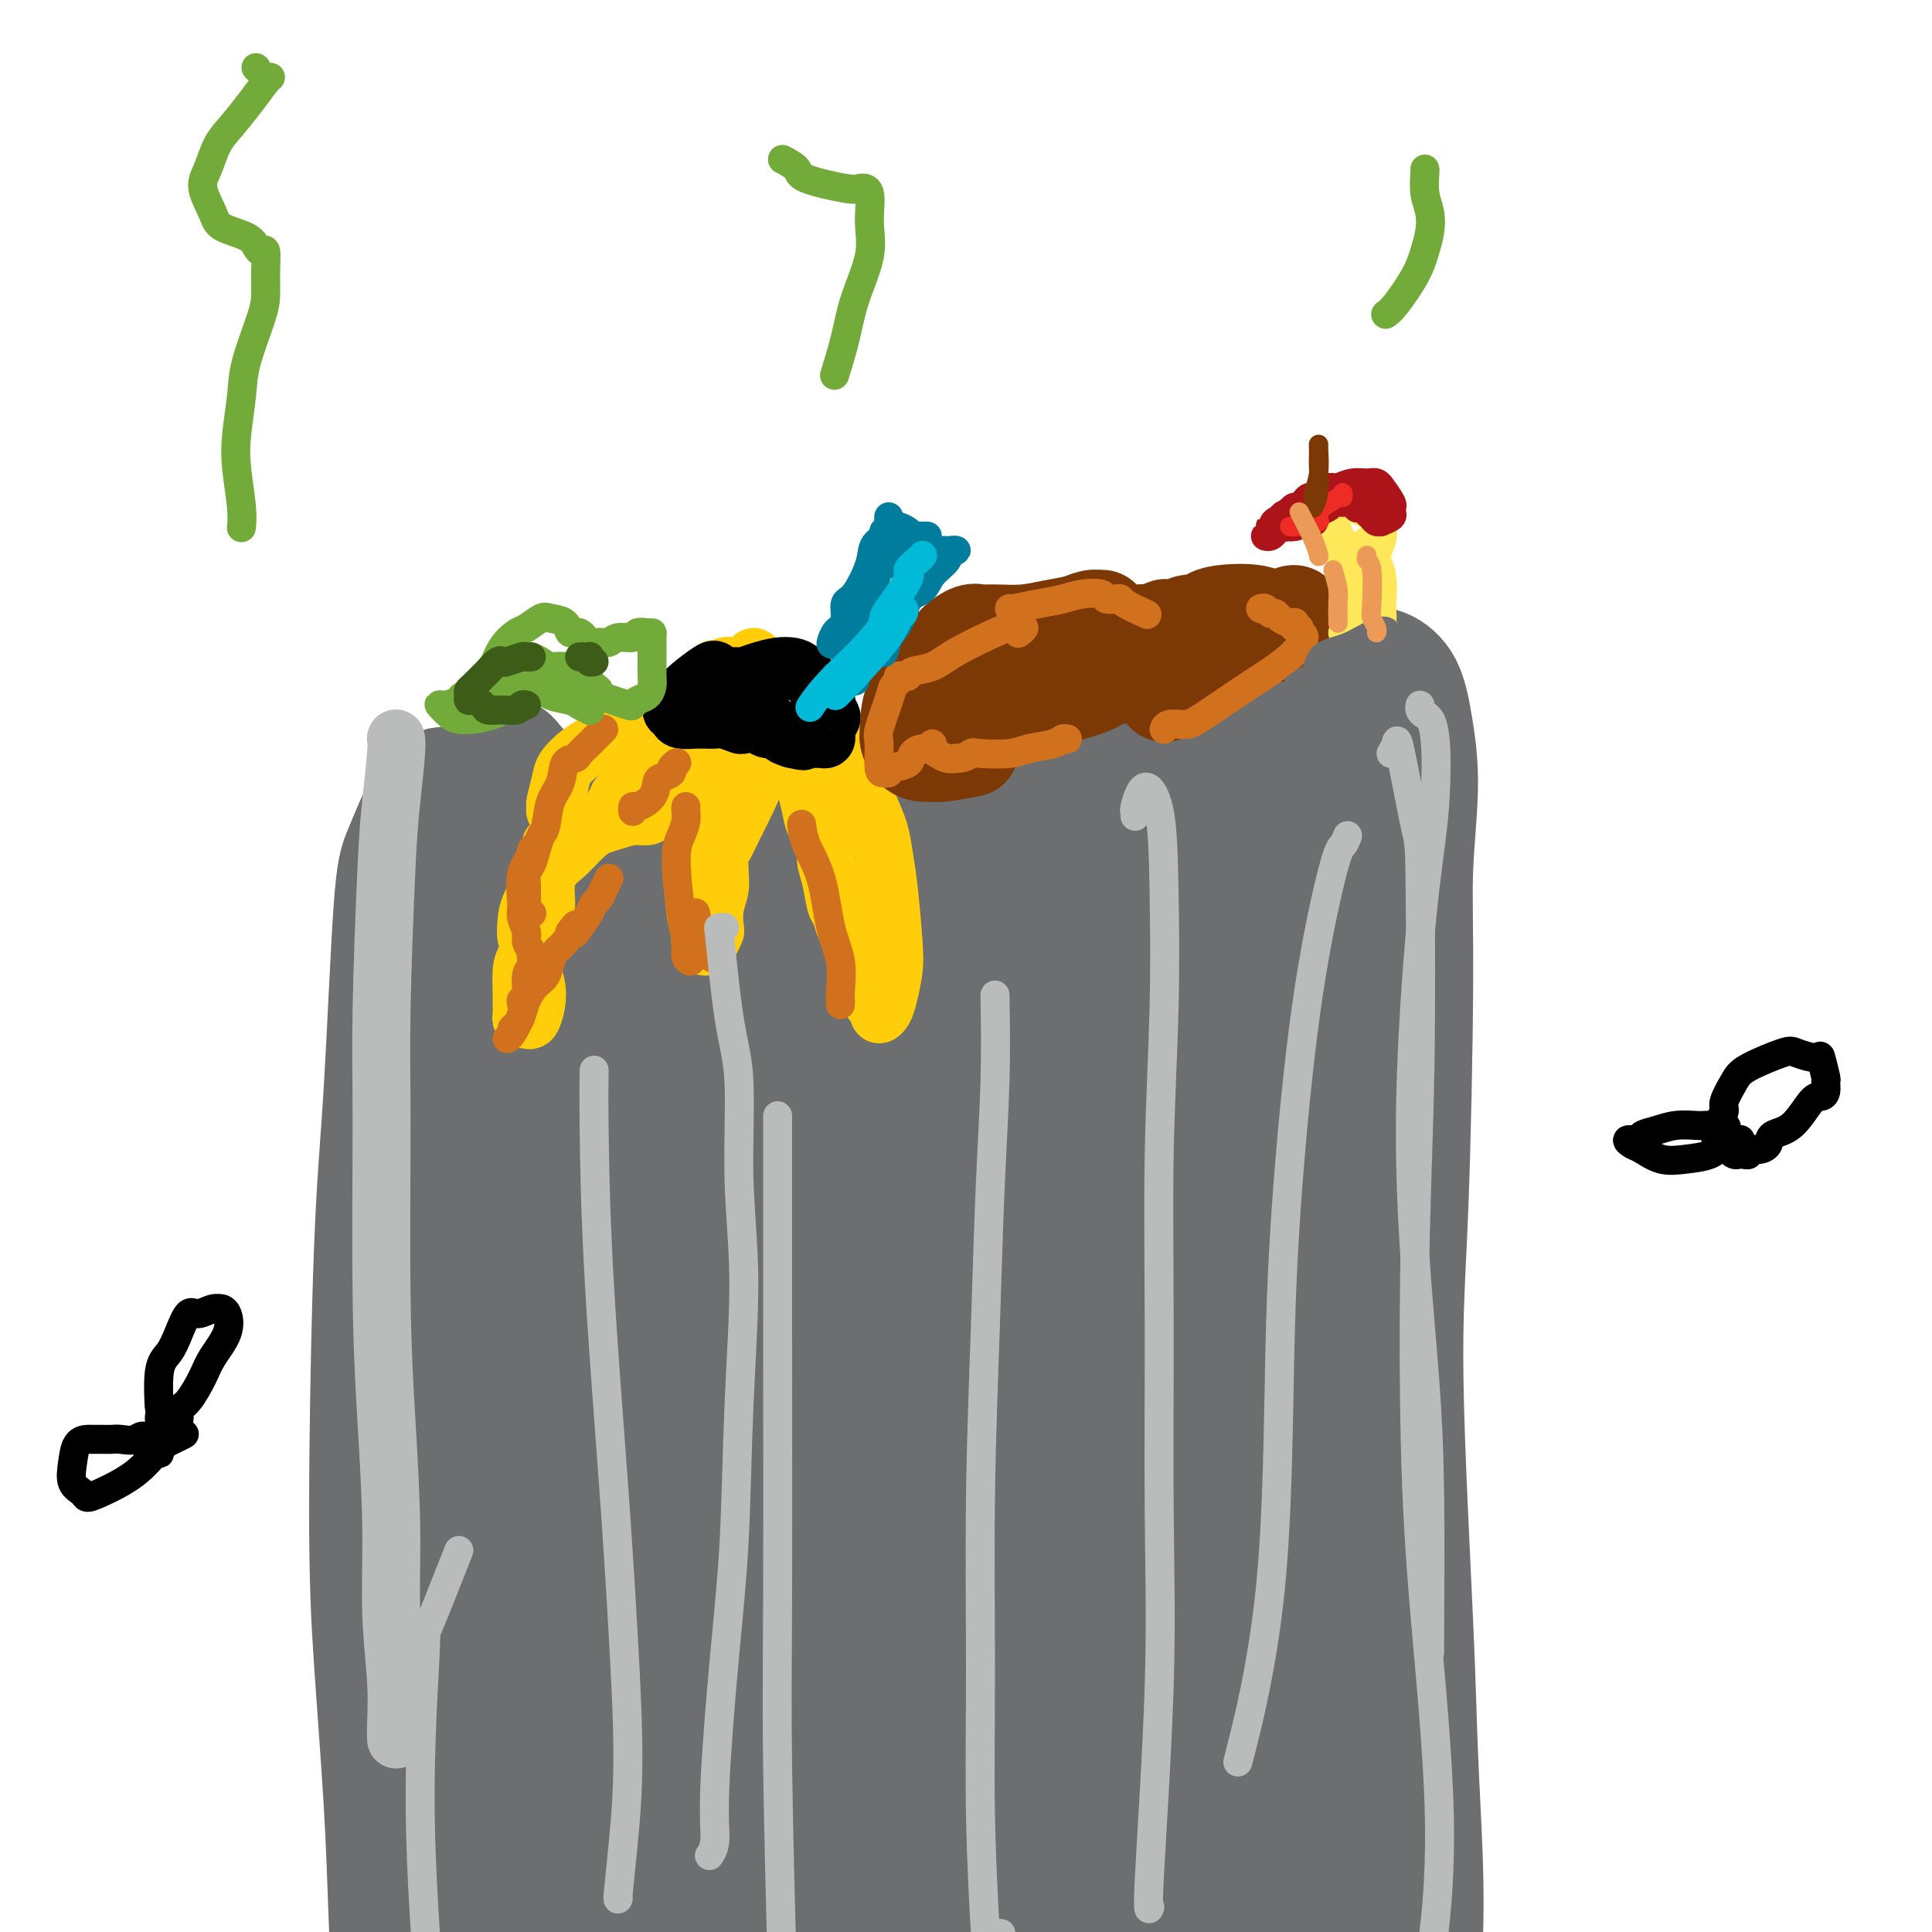 <svg viewBox='0 0 400 400' version='1.1' xmlns='http://www.w3.org/2000/svg' xmlns:xlink='http://www.w3.org/1999/xlink'><g fill='none' stroke='#6D6E70' stroke-width='28' stroke-linecap='round' stroke-linejoin='round'><path d='M122,179c0.014,0.470 0.028,0.941 0,1c-0.028,0.059 -0.099,-0.292 0,0c0.099,0.292 0.368,1.227 1,2c0.632,0.773 1.626,1.384 2,2c0.374,0.616 0.126,1.239 2,2c1.874,0.761 5.868,1.662 8,2c2.132,0.338 2.400,0.113 4,0c1.600,-0.113 4.531,-0.114 7,0c2.469,0.114 4.475,0.343 7,0c2.525,-0.343 5.570,-1.258 8,-2c2.430,-0.742 4.247,-1.309 7,-2c2.753,-0.691 6.443,-1.505 10,-3c3.557,-1.495 6.982,-3.672 10,-5c3.018,-1.328 5.630,-1.806 10,-3c4.370,-1.194 10.499,-3.105 16,-5c5.501,-1.895 10.376,-3.775 14,-6c3.624,-2.225 5.998,-4.794 9,-7c3.002,-2.206 6.632,-4.049 9,-6c2.368,-1.951 3.474,-4.010 5,-6c1.526,-1.990 3.470,-3.910 5,-5c1.530,-1.090 2.645,-1.350 4,-2c1.355,-0.650 2.951,-1.690 4,-2c1.049,-0.310 1.552,0.109 2,0c0.448,-0.109 0.842,-0.745 1,-1c0.158,-0.255 0.079,-0.127 0,0'/><path d='M140,183c-0.288,-0.002 -0.577,-0.004 -1,0c-0.423,0.004 -0.982,0.014 -2,0c-1.018,-0.014 -2.497,-0.052 -4,0c-1.503,0.052 -3.032,0.195 -4,0c-0.968,-0.195 -1.377,-0.728 -3,-1c-1.623,-0.272 -4.461,-0.283 -6,0c-1.539,0.283 -1.778,0.860 -3,1c-1.222,0.140 -3.427,-0.157 -5,0c-1.573,0.157 -2.516,0.766 -3,1c-0.484,0.234 -0.511,0.092 -1,0c-0.489,-0.092 -1.441,-0.133 -2,0c-0.559,0.133 -0.727,0.442 -1,1c-0.273,0.558 -0.652,1.366 -1,2c-0.348,0.634 -0.666,1.094 -1,2c-0.334,0.906 -0.685,2.258 -1,4c-0.315,1.742 -0.594,3.875 -1,7c-0.406,3.125 -0.939,7.242 -1,11c-0.061,3.758 0.351,7.157 0,11c-0.351,3.843 -1.463,8.131 -2,13c-0.537,4.869 -0.498,10.321 -1,16c-0.502,5.679 -1.543,11.586 -2,17c-0.457,5.414 -0.329,10.337 -1,15c-0.671,4.663 -2.141,9.067 -3,15c-0.859,5.933 -1.106,13.394 -2,20c-0.894,6.606 -2.433,12.355 -3,15c-0.567,2.645 -0.162,2.184 0,2c0.162,-0.184 0.081,-0.092 0,0'/><path d='M99,202c-0.023,-0.321 -0.046,-0.641 0,0c0.046,0.641 0.160,2.244 0,4c-0.160,1.756 -0.594,3.667 -1,5c-0.406,1.333 -0.784,2.090 -1,4c-0.216,1.910 -0.269,4.973 0,8c0.269,3.027 0.860,6.019 1,10c0.140,3.981 -0.173,8.950 0,13c0.173,4.050 0.831,7.181 1,14c0.169,6.819 -0.150,17.325 0,30c0.150,12.675 0.770,27.520 1,39c0.230,11.480 0.069,19.595 0,28c-0.069,8.405 -0.047,17.099 0,24c0.047,6.901 0.118,12.011 0,17c-0.118,4.989 -0.424,9.859 0,14c0.424,4.141 1.578,7.553 2,10c0.422,2.447 0.114,3.928 0,5c-0.114,1.072 -0.032,1.735 0,2c0.032,0.265 0.016,0.133 0,0'/><path d='M96,215c-0.033,-0.375 -0.065,-0.750 0,0c0.065,0.750 0.228,2.623 0,4c-0.228,1.377 -0.847,2.256 -1,6c-0.153,3.744 0.159,10.353 0,16c-0.159,5.647 -0.790,10.334 -1,22c-0.210,11.666 0.001,30.312 0,43c-0.001,12.688 -0.213,19.418 0,32c0.213,12.582 0.853,31.015 1,44c0.147,12.985 -0.198,20.522 0,28c0.198,7.478 0.938,14.898 2,20c1.062,5.102 2.446,7.886 3,9c0.554,1.114 0.277,0.557 0,0'/><path d='M116,192c-0.325,-0.113 -0.650,-0.226 -1,0c-0.350,0.226 -0.724,0.793 -1,1c-0.276,0.207 -0.454,0.056 -1,0c-0.546,-0.056 -1.459,-0.015 -2,0c-0.541,0.015 -0.708,0.004 -1,0c-0.292,-0.004 -0.707,-0.001 -1,0c-0.293,0.001 -0.463,0.000 0,0c0.463,-0.000 1.561,-0.000 2,0c0.439,0.000 0.220,0.000 0,0'/><path d='M285,141c-0.036,-0.378 -0.071,-0.757 0,-1c0.071,-0.243 0.250,-0.352 1,0c0.750,0.352 2.072,1.163 3,3c0.928,1.837 1.462,4.699 2,8c0.538,3.301 1.081,7.039 1,12c-0.081,4.961 -0.785,11.143 -1,17c-0.215,5.857 0.061,11.387 0,24c-0.061,12.613 -0.458,32.309 -1,46c-0.542,13.691 -1.230,21.375 -1,36c0.230,14.625 1.380,36.189 2,50c0.620,13.811 0.712,19.870 1,27c0.288,7.130 0.771,15.332 1,22c0.229,6.668 0.205,11.800 0,17c-0.205,5.200 -0.591,10.466 -1,14c-0.409,3.534 -0.841,5.336 -1,6c-0.159,0.664 -0.045,0.190 0,0c0.045,-0.190 0.023,-0.095 0,0'/><path d='M164,186c-0.508,-0.334 -1.015,-0.667 -2,-1c-0.985,-0.333 -2.447,-0.664 -4,-1c-1.553,-0.336 -3.199,-0.677 -5,-1c-1.801,-0.323 -3.759,-0.628 -6,-1c-2.241,-0.372 -4.767,-0.811 -7,-2c-2.233,-1.189 -4.175,-3.129 -6,-4c-1.825,-0.871 -3.533,-0.674 -5,-1c-1.467,-0.326 -2.694,-1.174 -4,-2c-1.306,-0.826 -2.690,-1.628 -4,-2c-1.310,-0.372 -2.546,-0.314 -4,-1c-1.454,-0.686 -3.126,-2.117 -4,-3c-0.874,-0.883 -0.951,-1.220 -2,-2c-1.049,-0.780 -3.069,-2.003 -4,-3c-0.931,-0.997 -0.771,-1.766 -1,-2c-0.229,-0.234 -0.845,0.069 -1,0c-0.155,-0.069 0.153,-0.510 0,-1c-0.153,-0.490 -0.765,-1.030 -1,-1c-0.235,0.030 -0.091,0.630 0,1c0.091,0.370 0.129,0.511 0,1c-0.129,0.489 -0.425,1.325 0,2c0.425,0.675 1.570,1.189 3,2c1.430,0.811 3.146,1.919 5,3c1.854,1.081 3.848,2.135 6,3c2.152,0.865 4.464,1.541 7,2c2.536,0.459 5.296,0.703 10,1c4.704,0.297 11.352,0.649 18,1'/><path d='M153,174c9.497,0.897 15.739,1.138 21,1c5.261,-0.138 9.543,-0.655 14,-1c4.457,-0.345 9.091,-0.519 14,-1c4.909,-0.481 10.093,-1.268 15,-2c4.907,-0.732 9.535,-1.410 14,-2c4.465,-0.590 8.766,-1.094 13,-2c4.234,-0.906 8.400,-2.215 12,-3c3.600,-0.785 6.635,-1.045 10,-2c3.365,-0.955 7.060,-2.603 10,-4c2.940,-1.397 5.126,-2.542 6,-3c0.874,-0.458 0.437,-0.229 0,0'/><path d='M226,155c-0.113,0.633 -0.227,1.267 1,1c1.227,-0.267 3.794,-1.434 7,-2c3.206,-0.566 7.053,-0.530 10,-1c2.947,-0.470 4.996,-1.446 9,-2c4.004,-0.554 9.963,-0.688 14,-1c4.037,-0.312 6.154,-0.804 7,-1c0.846,-0.196 0.423,-0.098 0,0'/><path d='M95,171c-0.025,-0.212 -0.050,-0.424 0,-1c0.050,-0.576 0.177,-1.515 0,-2c-0.177,-0.485 -0.656,-0.517 -1,-1c-0.344,-0.483 -0.553,-1.416 -1,-2c-0.447,-0.584 -1.131,-0.820 -2,0c-0.869,0.820 -1.924,2.694 -3,5c-1.076,2.306 -2.173,5.042 -3,7c-0.827,1.958 -1.382,3.136 -2,12c-0.618,8.864 -1.297,25.414 -2,37c-0.703,11.586 -1.429,18.209 -2,33c-0.571,14.791 -0.987,37.751 -1,53c-0.013,15.249 0.379,22.786 1,32c0.621,9.214 1.473,20.104 2,29c0.527,8.896 0.729,15.799 1,23c0.271,7.201 0.609,14.701 1,21c0.391,6.299 0.834,11.397 1,15c0.166,3.603 0.055,5.709 0,7c-0.055,1.291 -0.055,1.766 0,2c0.055,0.234 0.166,0.227 0,-6c-0.166,-6.227 -0.608,-18.675 -1,-28c-0.392,-9.325 -0.733,-15.529 -1,-23c-0.267,-7.471 -0.461,-16.210 0,-25c0.461,-8.790 1.575,-17.631 3,-27c1.425,-9.369 3.159,-19.268 5,-29c1.841,-9.732 3.789,-19.299 5,-27c1.211,-7.701 1.686,-13.536 3,-23c1.314,-9.464 3.468,-22.558 5,-33c1.532,-10.442 2.442,-18.232 3,-22c0.558,-3.768 0.766,-3.515 1,-4c0.234,-0.485 0.496,-1.710 0,1c-0.496,2.710 -1.748,9.355 -3,16'/><path d='M104,211c-0.836,6.160 -1.425,13.060 -2,22c-0.575,8.940 -1.135,19.920 -2,31c-0.865,11.080 -2.036,22.258 -2,43c0.036,20.742 1.279,51.047 2,70c0.721,18.953 0.918,26.555 2,36c1.082,9.445 3.047,20.732 4,26c0.953,5.268 0.894,4.518 2,3c1.106,-1.518 3.375,-3.803 5,-10c1.625,-6.197 2.604,-16.307 3,-28c0.396,-11.693 0.209,-24.968 1,-40c0.791,-15.032 2.560,-31.819 4,-46c1.440,-14.181 2.551,-25.754 5,-42c2.449,-16.246 6.237,-37.165 8,-49c1.763,-11.835 1.500,-14.588 2,-17c0.500,-2.412 1.761,-4.485 1,-4c-0.761,0.485 -3.544,3.526 -6,9c-2.456,5.474 -4.584,13.381 -7,23c-2.416,9.619 -5.119,20.949 -7,35c-1.881,14.051 -2.941,30.821 -4,49c-1.059,18.179 -2.116,37.766 -2,54c0.116,16.234 1.405,29.115 3,41c1.595,11.885 3.496,22.776 5,26c1.504,3.224 2.610,-1.218 3,-8c0.390,-6.782 0.064,-15.905 0,-28c-0.064,-12.095 0.136,-27.163 0,-43c-0.136,-15.837 -0.607,-32.443 0,-49c0.607,-16.557 2.293,-33.064 4,-47c1.707,-13.936 3.437,-25.303 5,-34c1.563,-8.697 2.959,-14.726 4,-19c1.041,-4.274 1.726,-6.793 1,-6c-0.726,0.793 -2.863,4.896 -5,9'/><path d='M131,218c-2.509,6.657 -6.283,18.798 -9,32c-2.717,13.202 -4.379,27.465 -6,44c-1.621,16.535 -3.202,35.343 -3,52c0.202,16.657 2.188,31.165 4,43c1.812,11.835 3.448,20.999 5,28c1.552,7.001 3.018,11.838 5,11c1.982,-0.838 4.481,-7.352 6,-17c1.519,-9.648 2.059,-22.428 3,-35c0.941,-12.572 2.282,-24.934 4,-46c1.718,-21.066 3.813,-50.836 6,-71c2.187,-20.164 4.466,-30.721 6,-39c1.534,-8.279 2.323,-14.280 3,-18c0.677,-3.720 1.240,-5.160 0,-4c-1.240,1.160 -4.284,4.919 -7,12c-2.716,7.081 -5.103,17.483 -8,27c-2.897,9.517 -6.303,18.149 -9,40c-2.697,21.851 -4.686,56.920 -5,79c-0.314,22.080 1.046,31.171 3,42c1.954,10.829 4.502,23.395 6,29c1.498,5.605 1.945,4.250 3,3c1.055,-1.250 2.719,-2.395 4,-8c1.281,-5.605 2.178,-15.668 3,-27c0.822,-11.332 1.570,-23.931 3,-40c1.430,-16.069 3.544,-35.606 5,-52c1.456,-16.394 2.255,-29.643 5,-46c2.745,-16.357 7.437,-35.820 10,-46c2.563,-10.180 2.996,-11.076 3,-10c0.004,1.076 -0.422,4.123 -2,10c-1.578,5.877 -4.310,14.582 -7,26c-2.690,11.418 -5.340,25.548 -7,42c-1.660,16.452 -2.330,35.226 -3,54'/><path d='M152,333c-0.567,17.666 -0.485,34.829 0,49c0.485,14.171 1.373,25.348 3,35c1.627,9.652 3.992,17.779 5,22c1.008,4.221 0.659,4.535 1,-2c0.341,-6.535 1.373,-19.919 2,-33c0.627,-13.081 0.851,-25.858 1,-41c0.149,-15.142 0.224,-32.650 2,-50c1.776,-17.350 5.255,-34.543 8,-49c2.745,-14.457 4.757,-26.177 7,-35c2.243,-8.823 4.718,-14.750 6,-19c1.282,-4.250 1.371,-6.825 1,-7c-0.371,-0.175 -1.202,2.048 -3,5c-1.798,2.952 -4.563,6.632 -9,22c-4.437,15.368 -10.546,42.422 -14,65c-3.454,22.578 -4.253,40.679 -4,58c0.253,17.321 1.557,33.862 3,47c1.443,13.138 3.024,22.872 5,29c1.976,6.128 4.346,8.649 6,13c1.654,4.351 2.591,10.531 5,0c2.409,-10.531 6.290,-37.774 8,-50c1.710,-12.226 1.250,-9.435 3,-27c1.750,-17.565 5.711,-55.484 9,-82c3.289,-26.516 5.907,-41.628 9,-57c3.093,-15.372 6.660,-31.004 10,-42c3.340,-10.996 6.454,-17.355 8,-21c1.546,-3.645 1.525,-4.576 1,-4c-0.525,0.576 -1.552,2.660 -4,10c-2.448,7.340 -6.316,19.937 -10,33c-3.684,13.063 -7.184,26.594 -11,53c-3.816,26.406 -7.947,65.687 -10,92c-2.053,26.313 -2.026,39.656 -2,53'/><path d='M188,400c-1.472,25.403 0.847,16.411 2,14c1.153,-2.411 1.140,1.758 2,0c0.860,-1.758 2.593,-9.444 4,-19c1.407,-9.556 2.487,-20.982 4,-35c1.513,-14.018 3.460,-30.628 5,-46c1.540,-15.372 2.675,-29.506 7,-50c4.325,-20.494 11.840,-47.349 17,-62c5.160,-14.651 7.963,-17.097 10,-20c2.037,-2.903 3.307,-6.262 4,-6c0.693,0.262 0.808,4.145 -1,12c-1.808,7.855 -5.540,19.680 -9,34c-3.460,14.320 -6.650,31.134 -9,49c-2.350,17.866 -3.861,36.784 -5,54c-1.139,17.216 -1.905,32.729 -2,45c-0.095,12.271 0.482,21.299 2,29c1.518,7.701 3.977,14.077 5,18c1.023,3.923 0.608,5.395 2,0c1.392,-5.395 4.590,-17.657 7,-31c2.410,-13.343 4.033,-27.767 6,-45c1.967,-17.233 4.277,-37.274 8,-57c3.723,-19.726 8.859,-39.138 13,-56c4.141,-16.862 7.289,-31.176 10,-42c2.711,-10.824 4.987,-18.160 7,-24c2.013,-5.840 3.764,-10.186 3,-7c-0.764,3.186 -4.042,13.903 -9,38c-4.958,24.097 -11.596,61.572 -15,89c-3.404,27.428 -3.575,44.808 -4,61c-0.425,16.192 -1.104,31.196 -1,43c0.104,11.804 0.989,20.409 2,27c1.011,6.591 2.146,11.169 3,14c0.854,2.831 1.427,3.916 2,5'/><path d='M258,432c1.295,7.872 1.033,4.553 2,-5c0.967,-9.553 3.162,-25.338 4,-38c0.838,-12.662 0.317,-22.200 1,-42c0.683,-19.800 2.570,-49.862 4,-72c1.430,-22.138 2.404,-36.352 3,-50c0.596,-13.648 0.816,-26.729 1,-36c0.184,-9.271 0.334,-14.731 0,-18c-0.334,-3.269 -1.150,-4.346 -4,-1c-2.850,3.346 -7.733,11.117 -12,21c-4.267,9.883 -7.916,21.879 -12,45c-4.084,23.121 -8.603,57.368 -10,78c-1.397,20.632 0.326,27.651 2,38c1.674,10.349 3.298,24.030 4,30c0.702,5.970 0.482,4.231 1,2c0.518,-2.231 1.774,-4.952 2,-11c0.226,-6.048 -0.577,-15.421 -1,-27c-0.423,-11.579 -0.467,-25.363 -1,-40c-0.533,-14.637 -1.556,-30.127 -3,-44c-1.444,-13.873 -3.308,-26.128 -6,-40c-2.692,-13.872 -6.210,-29.360 -9,-37c-2.790,-7.640 -4.852,-7.432 -9,-4c-4.148,3.432 -10.382,10.087 -15,17c-4.618,6.913 -7.618,14.082 -10,20c-2.382,5.918 -4.145,10.584 -5,16c-0.855,5.416 -0.803,11.583 -1,16c-0.197,4.417 -0.643,7.084 0,10c0.643,2.916 2.377,6.083 4,8c1.623,1.917 3.136,2.586 6,0c2.864,-2.586 7.079,-8.427 10,-16c2.921,-7.573 4.549,-16.878 5,-24c0.451,-7.122 -0.274,-12.061 -1,-17'/><path d='M208,211c-0.806,-5.481 -2.322,-10.685 -5,-15c-2.678,-4.315 -6.520,-7.742 -10,-10c-3.480,-2.258 -6.598,-3.348 -11,-3c-4.402,0.348 -10.087,2.132 -15,4c-4.913,1.868 -9.053,3.820 -15,10c-5.947,6.180 -13.699,16.589 -18,23c-4.301,6.411 -5.149,8.825 -6,13c-0.851,4.175 -1.703,10.112 -2,13c-0.297,2.888 -0.039,2.727 1,3c1.039,0.273 2.858,0.978 5,-1c2.142,-1.978 4.605,-6.640 6,-11c1.395,-4.360 1.720,-8.419 2,-12c0.280,-3.581 0.514,-6.686 0,-10c-0.514,-3.314 -1.776,-6.837 -5,-9c-3.224,-2.163 -8.410,-2.964 -13,-3c-4.590,-0.036 -8.586,0.694 -13,3c-4.414,2.306 -9.248,6.190 -13,11c-3.752,4.810 -6.423,10.548 -8,17c-1.577,6.452 -2.060,13.619 -2,20c0.060,6.381 0.664,11.977 3,18c2.336,6.023 6.405,12.475 11,18c4.595,5.525 9.718,10.125 15,14c5.282,3.875 10.724,7.025 20,10c9.276,2.975 22.387,5.776 34,6c11.613,0.224 21.728,-2.128 28,-5c6.272,-2.872 8.701,-6.264 12,-10c3.299,-3.736 7.470,-7.816 10,-11c2.530,-3.184 3.420,-5.472 4,-6c0.580,-0.528 0.848,0.704 1,5c0.152,4.296 0.186,11.656 1,20c0.814,8.344 2.407,17.672 4,27'/><path d='M229,340c2.466,15.403 5.631,27.911 8,36c2.369,8.089 3.942,11.759 5,16c1.058,4.241 1.600,9.055 2,10c0.400,0.945 0.657,-1.977 1,-4c0.343,-2.023 0.770,-3.145 1,-7c0.230,-3.855 0.262,-10.444 0,-17c-0.262,-6.556 -0.817,-13.081 -1,-20c-0.183,-6.919 0.006,-14.232 0,-20c-0.006,-5.768 -0.207,-9.992 0,-11c0.207,-1.008 0.823,1.201 1,5c0.177,3.799 -0.083,9.187 1,19c1.083,9.813 3.509,24.052 5,33c1.491,8.948 2.045,12.605 3,16c0.955,3.395 2.309,6.527 3,8c0.691,1.473 0.719,1.288 1,1c0.281,-0.288 0.815,-0.678 1,-4c0.185,-3.322 0.020,-9.575 0,-15c-0.020,-5.425 0.105,-10.021 -1,-21c-1.105,-10.979 -3.440,-28.341 -5,-39c-1.560,-10.659 -2.344,-14.616 -2,-13c0.344,1.616 1.815,8.807 3,16c1.185,7.193 2.083,14.390 3,22c0.917,7.610 1.853,15.633 3,22c1.147,6.367 2.503,11.078 3,15c0.497,3.922 0.134,7.056 0,9c-0.134,1.944 -0.038,2.698 0,3c0.038,0.302 0.019,0.151 0,0'/><path d='M266,391c0.372,0.443 0.744,0.886 1,4c0.256,3.114 0.394,8.901 1,13c0.606,4.099 1.678,6.512 2,8c0.322,1.488 -0.107,2.052 0,2c0.107,-0.052 0.751,-0.721 1,-2c0.249,-1.279 0.103,-3.170 0,-6c-0.103,-2.830 -0.165,-6.599 0,-11c0.165,-4.401 0.556,-9.432 1,-13c0.444,-3.568 0.942,-5.671 1,-7c0.058,-1.329 -0.324,-1.882 0,-1c0.324,0.882 1.355,3.199 2,6c0.645,2.801 0.905,6.085 2,11c1.095,4.915 3.025,11.462 4,15c0.975,3.538 0.993,4.069 1,5c0.007,0.931 0.002,2.264 0,1c-0.002,-1.264 -0.001,-5.124 0,-7c0.001,-1.876 0.001,-1.770 0,-5c-0.001,-3.230 -0.002,-9.798 0,-14c0.002,-4.202 0.008,-6.039 0,-8c-0.008,-1.961 -0.030,-4.045 0,0c0.030,4.045 0.111,14.218 0,21c-0.111,6.782 -0.415,10.172 0,13c0.415,2.828 1.547,5.094 2,6c0.453,0.906 0.226,0.453 0,0'/></g>
<g fill='none' stroke='#FFCD0A' stroke-width='12' stroke-linecap='round' stroke-linejoin='round'><path d='M146,146c-1.466,0.302 -2.931,0.603 -4,1c-1.069,0.397 -1.741,0.889 -2,1c-0.259,0.111 -0.104,-0.159 -1,0c-0.896,0.159 -2.844,0.749 -4,1c-1.156,0.251 -1.520,0.165 -2,0c-0.480,-0.165 -1.076,-0.407 -2,0c-0.924,0.407 -2.178,1.463 -3,2c-0.822,0.537 -1.214,0.554 -2,1c-0.786,0.446 -1.966,1.321 -3,2c-1.034,0.679 -1.923,1.162 -3,2c-1.077,0.838 -2.342,2.031 -3,3c-0.658,0.969 -0.708,1.713 -1,3c-0.292,1.287 -0.824,3.118 -1,4c-0.176,0.882 0.005,0.815 0,1c-0.005,0.185 -0.197,0.621 0,1c0.197,0.379 0.782,0.701 1,1c0.218,0.299 0.069,0.575 0,1c-0.069,0.425 -0.057,0.998 0,1c0.057,0.002 0.160,-0.566 0,0c-0.160,0.566 -0.581,2.268 -1,3c-0.419,0.732 -0.834,0.495 -1,1c-0.166,0.505 -0.083,1.753 0,3'/><path d='M114,178c-1.156,3.696 -1.045,1.934 -1,2c0.045,0.066 0.024,1.958 0,3c-0.024,1.042 -0.051,1.235 0,2c0.051,0.765 0.182,2.103 0,3c-0.182,0.897 -0.676,1.354 -1,2c-0.324,0.646 -0.479,1.482 -1,3c-0.521,1.518 -1.407,3.720 -2,5c-0.593,1.280 -0.892,1.639 -1,3c-0.108,1.361 -0.026,3.723 0,5c0.026,1.277 -0.004,1.469 0,2c0.004,0.531 0.043,1.402 0,2c-0.043,0.598 -0.168,0.923 0,1c0.168,0.077 0.629,-0.093 1,0c0.371,0.093 0.650,0.451 1,0c0.350,-0.451 0.769,-1.709 1,-3c0.231,-1.291 0.272,-2.614 0,-4c-0.272,-1.386 -0.857,-2.835 -1,-4c-0.143,-1.165 0.157,-2.045 0,-3c-0.157,-0.955 -0.770,-1.983 -1,-3c-0.230,-1.017 -0.077,-2.023 0,-3c0.077,-0.977 0.079,-1.925 1,-4c0.921,-2.075 2.763,-5.277 4,-7c1.237,-1.723 1.871,-1.968 3,-3c1.129,-1.032 2.754,-2.850 4,-4c1.246,-1.150 2.113,-1.631 3,-2c0.887,-0.369 1.794,-0.625 3,-1c1.206,-0.375 2.709,-0.870 4,-1c1.291,-0.130 2.369,0.106 3,0c0.631,-0.106 0.816,-0.553 1,-1'/><path d='M135,168c1.965,-0.403 1.377,0.088 2,0c0.623,-0.088 2.456,-0.757 3,-1c0.544,-0.243 -0.203,-0.061 0,0c0.203,0.061 1.354,0.000 2,0c0.646,-0.000 0.786,0.059 1,0c0.214,-0.059 0.501,-0.238 1,-1c0.499,-0.762 1.209,-2.108 2,-3c0.791,-0.892 1.662,-1.329 2,-2c0.338,-0.671 0.144,-1.576 0,-2c-0.144,-0.424 -0.238,-0.366 0,-1c0.238,-0.634 0.806,-1.958 1,-3c0.194,-1.042 0.012,-1.800 0,-2c-0.012,-0.200 0.147,0.158 0,0c-0.147,-0.158 -0.598,-0.834 -1,-1c-0.402,-0.166 -0.755,0.176 -1,0c-0.245,-0.176 -0.384,-0.872 -3,1c-2.616,1.872 -7.711,6.310 -10,8c-2.289,1.690 -1.772,0.632 -2,1c-0.228,0.368 -1.202,2.163 -2,3c-0.798,0.837 -1.422,0.715 -2,1c-0.578,0.285 -1.112,0.976 -1,1c0.112,0.024 0.870,-0.621 1,-1c0.130,-0.379 -0.369,-0.494 0,-1c0.369,-0.506 1.604,-1.404 2,-2c0.396,-0.596 -0.047,-0.891 0,-1c0.047,-0.109 0.585,-0.031 1,0c0.415,0.031 0.708,0.016 1,0'/><path d='M132,162c1.338,-0.616 2.184,0.345 3,1c0.816,0.655 1.602,1.003 3,1c1.398,-0.003 3.408,-0.358 5,-1c1.592,-0.642 2.766,-1.570 5,-3c2.234,-1.430 5.526,-3.361 8,-5c2.474,-1.639 4.128,-2.987 5,-4c0.872,-1.013 0.961,-1.693 1,-2c0.039,-0.307 0.028,-0.241 0,0c-0.028,0.241 -0.072,0.657 -1,1c-0.928,0.343 -2.741,0.613 -4,1c-1.259,0.387 -1.966,0.892 -3,1c-1.034,0.108 -2.397,-0.179 -2,0c0.397,0.179 2.555,0.825 4,1c1.445,0.175 2.179,-0.121 3,0c0.821,0.121 1.730,0.658 3,2c1.270,1.342 2.900,3.489 4,6c1.100,2.511 1.671,5.387 2,7c0.329,1.613 0.417,1.963 1,3c0.583,1.037 1.662,2.762 2,4c0.338,1.238 -0.064,1.989 0,3c0.064,1.011 0.595,2.284 1,4c0.405,1.716 0.686,3.877 1,5c0.314,1.123 0.661,1.207 1,2c0.339,0.793 0.668,2.295 1,3c0.332,0.705 0.666,0.613 1,1c0.334,0.387 0.667,1.253 1,2c0.333,0.747 0.667,1.373 1,2'/><path d='M178,197c2.306,6.605 2.072,5.117 2,5c-0.072,-0.117 0.018,1.136 0,2c-0.018,0.864 -0.146,1.340 0,2c0.146,0.660 0.564,1.504 1,2c0.436,0.496 0.891,0.643 1,1c0.109,0.357 -0.128,0.923 0,1c0.128,0.077 0.620,-0.337 1,-1c0.380,-0.663 0.649,-1.576 1,-3c0.351,-1.424 0.785,-3.360 1,-5c0.215,-1.640 0.209,-2.986 0,-6c-0.209,-3.014 -0.623,-7.697 -1,-11c-0.377,-3.303 -0.717,-5.227 -1,-7c-0.283,-1.773 -0.510,-3.396 -1,-5c-0.490,-1.604 -1.242,-3.189 -2,-5c-0.758,-1.811 -1.522,-3.847 -2,-5c-0.478,-1.153 -0.669,-1.421 -1,-2c-0.331,-0.579 -0.803,-1.468 -1,-2c-0.197,-0.532 -0.119,-0.706 0,-1c0.119,-0.294 0.279,-0.709 0,-1c-0.279,-0.291 -0.996,-0.459 -1,-1c-0.004,-0.541 0.707,-1.455 0,-2c-0.707,-0.545 -2.831,-0.721 -4,-1c-1.169,-0.279 -1.382,-0.662 -2,-1c-0.618,-0.338 -1.639,-0.630 -3,-1c-1.361,-0.370 -3.061,-0.817 -4,-1c-0.939,-0.183 -1.118,-0.101 -2,0c-0.882,0.101 -2.468,0.219 -3,0c-0.532,-0.219 -0.009,-0.777 0,-1c0.009,-0.223 -0.495,-0.112 -1,0'/><path d='M156,148c-3.361,-0.742 -2.262,0.901 -2,2c0.262,1.099 -0.311,1.652 -1,3c-0.689,1.348 -1.494,3.492 -2,5c-0.506,1.508 -0.713,2.382 -1,3c-0.287,0.618 -0.654,0.980 -1,2c-0.346,1.020 -0.671,2.696 -1,4c-0.329,1.304 -0.664,2.235 -1,3c-0.336,0.765 -0.675,1.363 -1,2c-0.325,0.637 -0.638,1.312 -1,3c-0.362,1.688 -0.773,4.390 -1,7c-0.227,2.610 -0.268,5.128 0,7c0.268,1.872 0.846,3.097 1,4c0.154,0.903 -0.116,1.485 0,2c0.116,0.515 0.619,0.963 1,1c0.381,0.037 0.642,-0.338 1,-1c0.358,-0.662 0.814,-1.610 1,-2c0.186,-0.390 0.103,-0.221 0,-1c-0.103,-0.779 -0.224,-2.506 0,-4c0.224,-1.494 0.795,-2.757 1,-4c0.205,-1.243 0.043,-2.468 0,-3c-0.043,-0.532 0.031,-0.371 0,-1c-0.031,-0.629 -0.168,-2.048 0,-3c0.168,-0.952 0.640,-1.438 1,-2c0.360,-0.562 0.608,-1.201 2,-4c1.392,-2.799 3.928,-7.757 5,-11c1.072,-3.243 0.679,-4.769 1,-6c0.321,-1.231 1.354,-2.165 2,-3c0.646,-0.835 0.905,-1.571 1,-2c0.095,-0.429 0.027,-0.551 0,-1c-0.027,-0.449 -0.014,-1.224 0,-2'/><path d='M161,146c1.904,-5.021 0.664,-2.074 0,-1c-0.664,1.074 -0.751,0.274 -1,0c-0.249,-0.274 -0.658,-0.021 -1,0c-0.342,0.021 -0.617,-0.190 -1,0c-0.383,0.190 -0.876,0.779 -1,1c-0.124,0.221 0.120,0.073 0,0c-0.120,-0.073 -0.606,-0.071 -1,0c-0.394,0.071 -0.698,0.212 -1,0c-0.302,-0.212 -0.602,-0.778 -1,-1c-0.398,-0.222 -0.894,-0.101 -1,0c-0.106,0.101 0.179,0.181 0,0c-0.179,-0.181 -0.821,-0.622 -1,-1c-0.179,-0.378 0.106,-0.694 0,-1c-0.106,-0.306 -0.603,-0.603 -1,-1c-0.397,-0.397 -0.695,-0.895 -1,-1c-0.305,-0.105 -0.618,0.182 -1,0c-0.382,-0.182 -0.834,-0.832 -1,-1c-0.166,-0.168 -0.045,0.147 0,0c0.045,-0.147 0.013,-0.756 0,-1c-0.013,-0.244 -0.006,-0.122 0,0'/><path d='M148,139c-0.887,-1.023 0.396,-0.082 1,0c0.604,0.082 0.530,-0.695 1,-1c0.470,-0.305 1.484,-0.139 2,0c0.516,0.139 0.535,0.251 1,0c0.465,-0.251 1.378,-0.864 2,-1c0.622,-0.136 0.954,0.204 1,0c0.046,-0.204 -0.195,-0.953 0,-1c0.195,-0.047 0.827,0.609 1,1c0.173,0.391 -0.111,0.519 0,1c0.111,0.481 0.618,1.317 1,2c0.382,0.683 0.638,1.214 1,2c0.362,0.786 0.828,1.827 1,3c0.172,1.173 0.049,2.478 0,3c-0.049,0.522 -0.025,0.261 0,0'/></g>
<g fill='none' stroke='#000000' stroke-width='12' stroke-linecap='round' stroke-linejoin='round'><path d='M157,145c0.322,0.058 0.644,0.117 0,0c-0.644,-0.117 -2.253,-0.409 -3,-1c-0.747,-0.591 -0.631,-1.482 -1,-2c-0.369,-0.518 -1.223,-0.663 -2,-1c-0.777,-0.337 -1.475,-0.865 -2,-1c-0.525,-0.135 -0.875,0.124 -1,0c-0.125,-0.124 -0.023,-0.632 0,-1c0.023,-0.368 -0.033,-0.597 -1,0c-0.967,0.597 -2.846,2.019 -4,3c-1.154,0.981 -1.582,1.520 -2,2c-0.418,0.480 -0.827,0.902 -1,1c-0.173,0.098 -0.112,-0.128 0,0c0.112,0.128 0.275,0.609 0,1c-0.275,0.391 -0.988,0.693 -1,1c-0.012,0.307 0.678,0.618 1,1c0.322,0.382 0.275,0.835 1,1c0.725,0.165 2.223,0.043 3,0c0.777,-0.043 0.832,-0.008 1,0c0.168,0.008 0.449,-0.012 1,0c0.551,0.012 1.373,0.055 2,0c0.627,-0.055 1.058,-0.207 2,0c0.942,0.207 2.394,0.773 3,1c0.606,0.227 0.368,0.116 1,0c0.632,-0.116 2.136,-0.238 3,0c0.864,0.238 1.087,0.837 2,1c0.913,0.163 2.515,-0.110 3,0c0.485,0.110 -0.147,0.603 0,1c0.147,0.397 1.074,0.699 2,1'/><path d='M164,153c4.031,0.928 1.609,0.249 1,0c-0.609,-0.249 0.596,-0.067 1,0c0.404,0.067 0.007,0.019 0,0c-0.007,-0.019 0.377,-0.008 1,0c0.623,0.008 1.487,0.014 2,0c0.513,-0.014 0.677,-0.049 1,0c0.323,0.049 0.806,0.183 1,0c0.194,-0.183 0.100,-0.683 0,-1c-0.100,-0.317 -0.207,-0.450 0,-1c0.207,-0.550 0.728,-1.517 1,-2c0.272,-0.483 0.295,-0.481 0,-1c-0.295,-0.519 -0.908,-1.557 -1,-2c-0.092,-0.443 0.338,-0.290 0,-1c-0.338,-0.710 -1.443,-2.282 -2,-3c-0.557,-0.718 -0.564,-0.582 -1,-1c-0.436,-0.418 -1.300,-1.390 -2,-2c-0.700,-0.610 -1.234,-0.857 -2,-1c-0.766,-0.143 -1.763,-0.182 -3,0c-1.237,0.182 -2.713,0.585 -4,1c-1.287,0.415 -2.386,0.843 -3,1c-0.614,0.157 -0.742,0.042 -1,0c-0.258,-0.042 -0.645,-0.011 -1,0c-0.355,0.011 -0.677,0.003 -1,0c-0.323,-0.003 -0.648,-0.000 -1,0c-0.352,0.000 -0.733,-0.003 -1,0c-0.267,0.003 -0.422,0.011 -1,0c-0.578,-0.011 -1.579,-0.041 -3,1c-1.421,1.041 -3.263,3.155 -4,4c-0.737,0.845 -0.368,0.423 0,0'/></g>
<g fill='none' stroke='#D2711D' stroke-width='6' stroke-linecap='round' stroke-linejoin='round'><path d='M125,151c-1.057,1.071 -2.113,2.142 -3,3c-0.887,0.858 -1.603,1.505 -2,2c-0.397,0.495 -0.473,0.840 -1,1c-0.527,0.160 -1.503,0.135 -2,1c-0.497,0.865 -0.514,2.619 -1,4c-0.486,1.381 -1.439,2.390 -2,4c-0.561,1.610 -0.728,3.820 -1,5c-0.272,1.180 -0.647,1.329 -1,2c-0.353,0.671 -0.683,1.866 -1,3c-0.317,1.134 -0.621,2.209 -1,3c-0.379,0.791 -0.835,1.297 -1,2c-0.165,0.703 -0.041,1.604 0,2c0.041,0.396 -0.003,0.289 0,1c0.003,0.711 0.052,2.242 0,3c-0.052,0.758 -0.206,0.742 0,1c0.206,0.258 0.773,0.788 1,1c0.227,0.212 0.113,0.106 0,0'/><path d='M111,175c0.130,-0.104 0.259,-0.207 0,0c-0.259,0.207 -0.908,0.726 -1,1c-0.092,0.274 0.372,0.304 0,1c-0.372,0.696 -1.579,2.059 -2,4c-0.421,1.941 -0.056,4.460 0,6c0.056,1.540 -0.195,2.099 0,3c0.195,0.901 0.838,2.143 1,3c0.162,0.857 -0.157,1.330 0,2c0.157,0.670 0.789,1.539 1,2c0.211,0.461 0.000,0.515 0,1c-0.000,0.485 0.210,1.400 0,2c-0.210,0.600 -0.840,0.884 -1,2c-0.160,1.116 0.151,3.062 0,4c-0.151,0.938 -0.762,0.867 -1,1c-0.238,0.133 -0.101,0.469 0,1c0.101,0.531 0.166,1.256 0,2c-0.166,0.744 -0.564,1.505 -1,2c-0.436,0.495 -0.908,0.722 -1,1c-0.092,0.278 0.198,0.605 0,1c-0.198,0.395 -0.885,0.856 -1,1c-0.115,0.144 0.340,-0.029 1,-1c0.660,-0.971 1.525,-2.739 2,-4c0.475,-1.261 0.560,-2.014 1,-3c0.440,-0.986 1.235,-2.203 2,-3c0.765,-0.797 1.501,-1.172 2,-2c0.499,-0.828 0.763,-2.109 1,-3c0.237,-0.891 0.448,-1.394 1,-2c0.552,-0.606 1.443,-1.316 2,-2c0.557,-0.684 0.778,-1.342 1,-2'/><path d='M118,193c2.051,-3.074 1.180,-0.759 1,0c-0.180,0.759 0.333,-0.037 1,-1c0.667,-0.963 1.489,-2.094 2,-3c0.511,-0.906 0.712,-1.588 1,-2c0.288,-0.412 0.665,-0.554 1,-1c0.335,-0.446 0.629,-1.197 1,-2c0.371,-0.803 0.820,-1.658 1,-2c0.180,-0.342 0.090,-0.171 0,0'/><path d='M131,168c-0.029,-0.461 -0.059,-0.921 0,-1c0.059,-0.079 0.206,0.225 1,0c0.794,-0.225 2.236,-0.977 3,-2c0.764,-1.023 0.849,-2.316 1,-3c0.151,-0.684 0.366,-0.758 1,-1c0.634,-0.242 1.685,-0.653 2,-1c0.315,-0.347 -0.108,-0.632 0,-1c0.108,-0.368 0.745,-0.819 1,-1c0.255,-0.181 0.127,-0.090 0,0'/><path d='M142,167c-0.021,0.267 -0.041,0.535 0,1c0.041,0.465 0.145,1.128 0,2c-0.145,0.872 -0.537,1.953 -1,3c-0.463,1.047 -0.996,2.061 -1,5c-0.004,2.939 0.520,7.803 1,11c0.480,3.197 0.917,4.725 1,6c0.083,1.275 -0.188,2.296 0,3c0.188,0.704 0.835,1.092 1,1c0.165,-0.092 -0.152,-0.664 0,-1c0.152,-0.336 0.772,-0.437 1,-1c0.228,-0.563 0.065,-1.590 0,-2c-0.065,-0.410 -0.033,-0.205 0,0'/><path d='M144,189c0.332,1.555 0.663,3.110 1,4c0.337,0.890 0.678,1.115 1,2c0.322,0.885 0.625,2.431 1,3c0.375,0.569 0.821,0.163 1,0c0.179,-0.163 0.089,-0.081 0,0'/><path d='M166,171c-0.034,-0.310 -0.068,-0.620 0,0c0.068,0.620 0.239,2.169 1,4c0.761,1.831 2.113,3.943 3,7c0.887,3.057 1.309,7.057 2,10c0.691,2.943 1.649,4.827 2,7c0.351,2.173 0.094,4.634 0,6c-0.094,1.366 -0.025,1.637 0,2c0.025,0.363 0.007,0.818 0,1c-0.007,0.182 -0.004,0.091 0,0'/></g>
<g fill='none' stroke='#7C3805' stroke-width='20' stroke-linecap='round' stroke-linejoin='round'><path d='M201,155c-2.356,0.427 -4.712,0.854 -6,1c-1.288,0.146 -1.508,0.012 -2,0c-0.492,-0.012 -1.256,0.097 -2,0c-0.744,-0.097 -1.469,-0.402 -2,-1c-0.531,-0.598 -0.868,-1.490 -1,-2c-0.132,-0.510 -0.059,-0.640 0,-2c0.059,-1.360 0.102,-3.952 1,-6c0.898,-2.048 2.649,-3.554 4,-5c1.351,-1.446 2.302,-2.833 3,-4c0.698,-1.167 1.143,-2.116 2,-3c0.857,-0.884 2.125,-1.704 3,-2c0.875,-0.296 1.357,-0.068 2,0c0.643,0.068 1.446,-0.024 3,0c1.554,0.024 3.860,0.164 6,0c2.140,-0.164 4.115,-0.633 6,-1c1.885,-0.367 3.682,-0.633 5,-1c1.318,-0.367 2.158,-0.837 3,-1c0.842,-0.163 1.688,-0.019 2,0c0.312,0.019 0.091,-0.086 0,0c-0.091,0.086 -0.052,0.362 0,1c0.052,0.638 0.116,1.638 0,2c-0.116,0.362 -0.414,0.087 -1,1c-0.586,0.913 -1.460,3.015 -2,4c-0.540,0.985 -0.745,0.853 -1,1c-0.255,0.147 -0.561,0.575 0,1c0.561,0.425 1.990,0.849 3,1c1.010,0.151 1.601,0.030 2,0c0.399,-0.030 0.608,0.030 1,0c0.392,-0.030 0.969,-0.152 1,0c0.031,0.152 -0.485,0.576 -1,1'/><path d='M230,140c0.585,0.538 -0.451,-0.116 -1,0c-0.549,0.116 -0.609,1.001 -3,2c-2.391,0.999 -7.113,2.110 -10,3c-2.887,0.890 -3.939,1.558 -5,2c-1.061,0.442 -2.132,0.658 -3,1c-0.868,0.342 -1.532,0.811 -2,1c-0.468,0.189 -0.741,0.097 -1,0c-0.259,-0.097 -0.503,-0.201 -1,0c-0.497,0.201 -1.246,0.707 -1,0c0.246,-0.707 1.487,-2.627 2,-4c0.513,-1.373 0.297,-2.197 1,-3c0.703,-0.803 2.324,-1.583 4,-2c1.676,-0.417 3.408,-0.470 5,-1c1.592,-0.530 3.045,-1.539 5,-2c1.955,-0.461 4.412,-0.376 6,-1c1.588,-0.624 2.309,-1.957 4,-3c1.691,-1.043 4.354,-1.795 6,-2c1.646,-0.205 2.275,0.137 3,0c0.725,-0.137 1.545,-0.754 2,-1c0.455,-0.246 0.545,-0.121 1,0c0.455,0.121 1.276,0.239 2,0c0.724,-0.239 1.351,-0.836 2,-1c0.649,-0.164 1.319,0.107 2,0c0.681,-0.107 1.373,-0.590 2,-1c0.627,-0.410 1.190,-0.748 3,-1c1.810,-0.252 4.867,-0.418 7,0c2.133,0.418 3.344,1.420 4,2c0.656,0.580 0.759,0.737 1,1c0.241,0.263 0.621,0.631 1,1'/><path d='M266,131c2.175,0.652 1.114,0.280 1,0c-0.114,-0.280 0.721,-0.470 1,-1c0.279,-0.530 0.002,-1.399 0,-2c-0.002,-0.601 0.269,-0.933 0,-1c-0.269,-0.067 -1.079,0.130 -2,1c-0.921,0.870 -1.954,2.413 -3,3c-1.046,0.587 -2.105,0.219 -4,1c-1.895,0.781 -4.626,2.710 -8,5c-3.374,2.290 -7.393,4.940 -9,6c-1.607,1.060 -0.804,0.530 0,0'/></g>
<g fill='none' stroke='#D2711D' stroke-width='6' stroke-linecap='round' stroke-linejoin='round'><path d='M211,131c-0.147,0.113 -0.295,0.226 0,0c0.295,-0.226 1.031,-0.792 1,-1c-0.031,-0.208 -0.829,-0.057 -1,0c-0.171,0.057 0.287,0.022 0,0c-0.287,-0.022 -1.317,-0.031 -2,0c-0.683,0.031 -1.020,0.103 -3,1c-1.980,0.897 -5.605,2.619 -8,4c-2.395,1.381 -3.560,2.422 -5,3c-1.440,0.578 -3.156,0.694 -4,1c-0.844,0.306 -0.818,0.802 -1,1c-0.182,0.198 -0.572,0.097 -1,0c-0.428,-0.097 -0.893,-0.191 -1,0c-0.107,0.191 0.143,0.667 0,1c-0.143,0.333 -0.680,0.524 -1,1c-0.320,0.476 -0.423,1.238 -1,3c-0.577,1.762 -1.629,4.526 -2,6c-0.371,1.474 -0.060,1.660 0,3c0.060,1.340 -0.131,3.835 0,5c0.131,1.165 0.583,0.999 1,1c0.417,0.001 0.798,0.168 1,0c0.202,-0.168 0.225,-0.671 1,-1c0.775,-0.329 2.303,-0.485 3,-1c0.697,-0.515 0.564,-1.389 1,-2c0.436,-0.611 1.439,-0.960 2,-1c0.561,-0.040 0.678,0.228 1,0c0.322,-0.228 0.849,-0.950 1,-1c0.151,-0.050 -0.073,0.574 0,1c0.073,0.426 0.443,0.653 1,1c0.557,0.347 1.302,0.813 2,1c0.698,0.187 1.349,0.093 2,0'/><path d='M198,157c1.726,0.086 2.543,-0.698 3,-1c0.457,-0.302 0.556,-0.123 2,0c1.444,0.123 4.233,0.191 6,0c1.767,-0.191 2.512,-0.639 4,-1c1.488,-0.361 3.718,-0.633 5,-1c1.282,-0.367 1.614,-0.830 2,-1c0.386,-0.170 0.824,-0.049 1,0c0.176,0.049 0.088,0.024 0,0'/><path d='M209,126c-0.016,0.090 -0.032,0.181 1,0c1.032,-0.181 3.112,-0.633 5,-1c1.888,-0.367 3.584,-0.648 5,-1c1.416,-0.352 2.551,-0.774 4,-1c1.449,-0.226 3.211,-0.255 4,0c0.789,0.255 0.604,0.794 1,1c0.396,0.206 1.371,0.080 2,0c0.629,-0.080 0.911,-0.114 1,0c0.089,0.114 -0.014,0.377 1,1c1.014,0.623 3.147,1.607 4,2c0.853,0.393 0.427,0.197 0,0'/><path d='M261,126c0.335,-0.119 0.671,-0.238 1,0c0.329,0.238 0.652,0.835 1,1c0.348,0.165 0.720,-0.100 1,0c0.280,0.100 0.466,0.567 1,1c0.534,0.433 1.415,0.833 2,1c0.585,0.167 0.873,0.101 1,0c0.127,-0.101 0.092,-0.236 0,0c-0.092,0.236 -0.240,0.845 0,1c0.240,0.155 0.869,-0.142 1,0c0.131,0.142 -0.237,0.725 0,1c0.237,0.275 1.080,0.242 1,1c-0.080,0.758 -1.084,2.309 -3,4c-1.916,1.691 -4.744,3.524 -7,5c-2.256,1.476 -3.939,2.595 -6,4c-2.061,1.405 -4.500,3.095 -6,4c-1.500,0.905 -2.062,1.026 -3,1c-0.938,-0.026 -2.253,-0.199 -3,0c-0.747,0.199 -0.928,0.771 -1,1c-0.072,0.229 -0.036,0.114 0,0'/></g>
<g fill='none' stroke='#BABBBB' stroke-width='12' stroke-linecap='round' stroke-linejoin='round'><path d='M82,153c-0.024,-0.096 -0.049,-0.191 0,0c0.049,0.191 0.171,0.669 0,3c-0.171,2.331 -0.635,6.514 -1,10c-0.365,3.486 -0.631,6.276 -1,14c-0.369,7.724 -0.841,20.382 -1,29c-0.159,8.618 -0.005,13.198 0,23c0.005,9.802 -0.138,24.828 0,36c0.138,11.172 0.559,18.491 1,26c0.441,7.509 0.903,15.207 1,22c0.097,6.793 -0.170,12.682 0,18c0.170,5.318 0.778,10.065 1,14c0.222,3.935 0.060,7.060 0,9c-0.060,1.940 -0.017,2.697 0,3c0.017,0.303 0.009,0.151 0,0'/></g>
<g fill='none' stroke='#BABBBB' stroke-width='6' stroke-linecap='round' stroke-linejoin='round'><path d='M294,146c-0.056,0.336 -0.112,0.671 0,1c0.112,0.329 0.391,0.650 1,1c0.609,0.350 1.546,0.729 2,4c0.454,3.271 0.425,9.432 0,15c-0.425,5.568 -1.246,10.541 -2,17c-0.754,6.459 -1.442,14.403 -2,23c-0.558,8.597 -0.987,17.846 -1,27c-0.013,9.154 0.389,18.215 1,27c0.611,8.785 1.432,17.296 2,25c0.568,7.704 0.884,14.601 1,24c0.116,9.399 0.031,21.300 0,27c-0.031,5.700 -0.009,5.200 0,5c0.009,-0.200 0.004,-0.100 0,0'/><path d='M288,156c0.393,-0.640 0.786,-1.279 1,-2c0.214,-0.721 0.250,-1.523 1,2c0.750,3.523 2.214,11.371 3,15c0.786,3.629 0.894,3.039 1,11c0.106,7.961 0.209,24.472 0,38c-0.209,13.528 -0.730,24.071 -1,37c-0.270,12.929 -0.290,28.243 0,41c0.290,12.757 0.890,22.957 2,36c1.110,13.043 2.731,28.929 3,42c0.269,13.071 -0.812,23.327 -2,30c-1.188,6.673 -2.482,9.764 -3,11c-0.518,1.236 -0.259,0.618 0,0'/><path d='M95,321c-2.467,6.241 -4.934,12.482 -6,15c-1.066,2.518 -0.732,1.314 -1,7c-0.268,5.686 -1.140,18.262 -1,32c0.140,13.738 1.292,28.637 2,38c0.708,9.363 0.973,13.190 1,16c0.027,2.810 -0.185,4.603 0,5c0.185,0.397 0.767,-0.601 1,-1c0.233,-0.399 0.116,-0.200 0,0'/><path d='M150,192c-0.379,0.754 -0.758,1.508 -1,1c-0.242,-0.508 -0.347,-2.278 0,1c0.347,3.278 1.148,11.603 2,17c0.852,5.397 1.757,7.865 2,13c0.243,5.135 -0.175,12.936 0,20c0.175,7.064 0.943,13.391 1,21c0.057,7.609 -0.597,16.500 -1,26c-0.403,9.500 -0.557,19.611 -1,28c-0.443,8.389 -1.177,15.057 -2,24c-0.823,8.943 -1.736,20.160 -2,27c-0.264,6.840 0.121,9.303 0,11c-0.121,1.697 -0.749,2.628 -1,3c-0.251,0.372 -0.126,0.186 0,0'/><path d='M161,231c-0.001,3.287 -0.001,6.574 0,9c0.001,2.426 0.004,3.992 0,8c-0.004,4.008 -0.013,10.458 0,26c0.013,15.542 0.049,40.176 0,56c-0.049,15.824 -0.185,22.837 0,36c0.185,13.163 0.689,32.477 1,44c0.311,11.523 0.430,15.256 1,19c0.570,3.744 1.591,7.498 2,9c0.409,1.502 0.204,0.751 0,0'/><path d='M235,169c0.038,-0.448 0.077,-0.895 0,-1c-0.077,-0.105 -0.268,0.133 0,-1c0.268,-1.133 0.996,-3.637 2,-4c1.004,-0.363 2.283,1.416 3,5c0.717,3.584 0.871,8.974 1,16c0.129,7.026 0.233,15.688 0,25c-0.233,9.312 -0.802,19.274 -1,30c-0.198,10.726 -0.025,22.215 0,35c0.025,12.785 -0.098,26.865 0,39c0.098,12.135 0.418,22.325 0,36c-0.418,13.675 -1.574,30.836 -2,39c-0.426,8.164 -0.122,7.333 0,7c0.122,-0.333 0.061,-0.166 0,0'/><path d='M206,206c0.091,5.776 0.182,11.552 0,18c-0.182,6.448 -0.638,13.568 -1,22c-0.362,8.432 -0.630,18.176 -1,29c-0.370,10.824 -0.844,22.727 -1,35c-0.156,12.273 0.004,24.916 0,36c-0.004,11.084 -0.172,20.608 0,30c0.172,9.392 0.685,18.651 1,24c0.315,5.349 0.431,6.786 1,6c0.569,-0.786 1.591,-3.796 2,-5c0.409,-1.204 0.204,-0.602 0,0'/><path d='M279,173c-0.319,0.804 -0.639,1.607 -1,2c-0.361,0.393 -0.764,0.374 -2,5c-1.236,4.626 -3.306,13.895 -5,25c-1.694,11.105 -3.012,24.045 -4,36c-0.988,11.955 -1.646,22.926 -2,38c-0.354,15.074 -0.403,34.251 -2,50c-1.597,15.749 -4.742,28.071 -6,33c-1.258,4.929 -0.629,2.464 0,0'/><path d='M123,223c0.010,-1.023 0.019,-2.045 0,-1c-0.019,1.045 -0.067,4.158 0,11c0.067,6.842 0.250,17.414 1,31c0.750,13.586 2.068,30.188 3,43c0.932,12.812 1.479,21.836 2,31c0.521,9.164 1.015,18.469 1,26c-0.015,7.531 -0.540,13.287 -1,18c-0.460,4.713 -0.855,8.384 -1,10c-0.145,1.616 -0.042,1.176 0,1c0.042,-0.176 0.021,-0.088 0,0'/></g>
<g fill='none' stroke='#73AB3A' stroke-width='6' stroke-linecap='round' stroke-linejoin='round'><path d='M102,139c-0.497,0.015 -0.994,0.030 -1,0c-0.006,-0.030 0.478,-0.107 1,-1c0.522,-0.893 1.083,-2.604 2,-4c0.917,-1.396 2.190,-2.478 3,-3c0.810,-0.522 1.158,-0.486 2,-1c0.842,-0.514 2.179,-1.580 3,-2c0.821,-0.420 1.126,-0.196 2,0c0.874,0.196 2.317,0.364 3,1c0.683,0.636 0.606,1.741 1,2c0.394,0.259 1.259,-0.327 2,0c0.741,0.327 1.358,1.567 2,2c0.642,0.433 1.309,0.060 2,0c0.691,-0.060 1.407,0.194 2,0c0.593,-0.194 1.063,-0.837 2,-1c0.937,-0.163 2.342,0.153 3,0c0.658,-0.153 0.569,-0.776 1,-1c0.431,-0.224 1.383,-0.050 2,0c0.617,0.050 0.898,-0.023 1,0c0.102,0.023 0.025,0.142 0,1c-0.025,0.858 0.001,2.453 0,4c-0.001,1.547 -0.028,3.045 0,4c0.028,0.955 0.111,1.367 0,2c-0.111,0.633 -0.417,1.487 -1,2c-0.583,0.513 -1.444,0.684 -2,1c-0.556,0.316 -0.809,0.775 -1,1c-0.191,0.225 -0.321,0.214 -1,0c-0.679,-0.214 -1.908,-0.633 -3,-1c-1.092,-0.367 -2.046,-0.684 -3,-1'/><path d='M124,144c-2.313,-0.781 -3.096,-2.735 -4,-4c-0.904,-1.265 -1.930,-1.842 -3,-2c-1.070,-0.158 -2.185,0.102 -3,0c-0.815,-0.102 -1.331,-0.568 -2,-1c-0.669,-0.432 -1.490,-0.832 -2,-1c-0.510,-0.168 -0.707,-0.105 -1,0c-0.293,0.105 -0.682,0.252 -1,1c-0.318,0.748 -0.567,2.098 0,3c0.567,0.902 1.949,1.356 3,2c1.051,0.644 1.769,1.479 3,2c1.231,0.521 2.973,0.726 4,1c1.027,0.274 1.337,0.615 2,1c0.663,0.385 1.679,0.814 2,1c0.321,0.186 -0.054,0.128 0,0c0.054,-0.128 0.537,-0.325 0,-1c-0.537,-0.675 -2.095,-1.828 -3,-3c-0.905,-1.172 -1.155,-2.361 -2,-3c-0.845,-0.639 -2.283,-0.726 -3,-1c-0.717,-0.274 -0.714,-0.735 -1,-1c-0.286,-0.265 -0.861,-0.334 -1,0c-0.139,0.334 0.157,1.072 1,2c0.843,0.928 2.231,2.046 3,3c0.769,0.954 0.919,1.745 2,2c1.081,0.255 3.094,-0.024 4,0c0.906,0.024 0.705,0.353 1,0c0.295,-0.353 1.084,-1.386 1,-2c-0.084,-0.614 -1.042,-0.807 -2,-1'/><path d='M122,142c0.793,-0.617 0.774,-0.661 -1,-1c-1.774,-0.339 -5.305,-0.974 -8,-1c-2.695,-0.026 -4.556,0.555 -6,1c-1.444,0.445 -2.471,0.753 -3,1c-0.529,0.247 -0.559,0.432 -1,1c-0.441,0.568 -1.292,1.518 -2,2c-0.708,0.482 -1.271,0.497 -1,0c0.271,-0.497 1.377,-1.507 2,-2c0.623,-0.493 0.763,-0.470 1,-1c0.237,-0.530 0.571,-1.613 1,-2c0.429,-0.387 0.951,-0.076 1,0c0.049,0.076 -0.377,-0.082 -1,0c-0.623,0.082 -1.445,0.404 -2,1c-0.555,0.596 -0.844,1.464 -2,2c-1.156,0.536 -3.180,0.738 -4,1c-0.820,0.262 -0.437,0.582 -1,1c-0.563,0.418 -2.070,0.934 -3,1c-0.930,0.066 -1.281,-0.318 -1,0c0.281,0.318 1.194,1.337 2,2c0.806,0.663 1.503,0.971 3,1c1.497,0.029 3.793,-0.219 6,-1c2.207,-0.781 4.325,-2.095 6,-3c1.675,-0.905 2.907,-1.401 4,-2c1.093,-0.599 2.046,-1.299 3,-2'/><path d='M115,141c2.419,-1.243 1.965,-0.852 2,-1c0.035,-0.148 0.559,-0.835 1,-1c0.441,-0.165 0.799,0.194 1,0c0.201,-0.194 0.244,-0.939 0,-1c-0.244,-0.061 -0.774,0.562 -1,1c-0.226,0.438 -0.147,0.691 0,1c0.147,0.309 0.362,0.673 1,1c0.638,0.327 1.699,0.616 2,1c0.301,0.384 -0.158,0.863 0,1c0.158,0.137 0.934,-0.070 1,0c0.066,0.070 -0.577,0.415 -1,0c-0.423,-0.415 -0.625,-1.589 -1,-2c-0.375,-0.411 -0.924,-0.058 -1,0c-0.076,0.058 0.320,-0.180 1,0c0.680,0.180 1.645,0.779 2,1c0.355,0.221 0.102,0.063 0,0c-0.102,-0.063 -0.051,-0.032 0,0'/></g>
<g fill='none' stroke='#3D5C18' stroke-width='6' stroke-linecap='round' stroke-linejoin='round'><path d='M110,136c-0.393,0.029 -0.787,0.059 -1,0c-0.213,-0.059 -0.246,-0.205 -1,0c-0.754,0.205 -2.228,0.761 -3,1c-0.772,0.239 -0.840,0.162 -1,0c-0.160,-0.162 -0.411,-0.408 -1,0c-0.589,0.408 -1.517,1.471 -2,2c-0.483,0.529 -0.522,0.524 -1,1c-0.478,0.476 -1.394,1.433 -2,2c-0.606,0.567 -0.901,0.743 -1,1c-0.099,0.257 -0.001,0.595 0,1c0.001,0.405 -0.096,0.879 0,1c0.096,0.121 0.386,-0.110 1,0c0.614,0.110 1.551,0.562 2,1c0.449,0.438 0.411,0.864 1,1c0.589,0.136 1.804,-0.016 3,0c1.196,0.016 2.372,0.200 3,0c0.628,-0.200 0.708,-0.785 1,-1c0.292,-0.215 0.798,-0.062 1,0c0.202,0.062 0.101,0.031 0,0'/><path d='M120,136c0.312,-0.008 0.623,-0.016 1,0c0.377,0.016 0.819,0.057 1,0c0.181,-0.057 0.100,-0.211 0,0c-0.100,0.211 -0.219,0.788 0,1c0.219,0.212 0.777,0.061 1,0c0.223,-0.061 0.112,-0.030 0,0'/></g>
<g fill='none' stroke='#73AB3A' stroke-width='6' stroke-linecap='round' stroke-linejoin='round'><path d='M56,16c-0.183,0.098 -0.367,0.196 -1,1c-0.633,0.804 -1.716,2.313 -3,4c-1.284,1.687 -2.768,3.550 -4,5c-1.232,1.450 -2.212,2.485 -3,4c-0.788,1.515 -1.385,3.508 -2,5c-0.615,1.492 -1.248,2.483 -1,4c0.248,1.517 1.376,3.560 2,5c0.624,1.440 0.745,2.278 2,3c1.255,0.722 3.643,1.329 5,2c1.357,0.671 1.685,1.407 2,2c0.315,0.593 0.619,1.042 1,1c0.381,-0.042 0.838,-0.575 1,0c0.162,0.575 0.030,2.257 0,4c-0.030,1.743 0.041,3.546 0,5c-0.041,1.454 -0.194,2.559 -1,5c-0.806,2.441 -2.265,6.217 -3,9c-0.735,2.783 -0.747,4.571 -1,7c-0.253,2.429 -0.747,5.499 -1,8c-0.253,2.501 -0.264,4.433 0,7c0.264,2.567 0.802,5.768 1,8c0.198,2.232 0.057,3.495 0,4c-0.057,0.505 -0.028,0.253 0,0'/><path d='M53,14c0.000,0.000 0.100,0.100 0.1,0.1'/><path d='M162,33c1.264,0.679 2.529,1.358 3,2c0.471,0.642 0.150,1.247 2,2c1.850,0.753 5.871,1.653 8,2c2.129,0.347 2.364,0.141 3,0c0.636,-0.141 1.671,-0.218 2,1c0.329,1.218 -0.049,3.732 0,6c0.049,2.268 0.524,4.290 0,7c-0.524,2.710 -2.048,6.108 -3,9c-0.952,2.892 -1.333,5.279 -2,8c-0.667,2.721 -1.619,5.778 -2,7c-0.381,1.222 -0.190,0.611 0,0'/><path d='M295,35c0.029,0.065 0.058,0.130 0,1c-0.058,0.870 -0.202,2.544 0,4c0.202,1.456 0.749,2.694 1,4c0.251,1.306 0.207,2.679 0,4c-0.207,1.321 -0.578,2.589 -1,4c-0.422,1.411 -0.897,2.966 -2,5c-1.103,2.034 -2.835,4.548 -4,6c-1.165,1.452 -1.761,1.844 -2,2c-0.239,0.156 -0.119,0.078 0,0'/></g>
<g fill='none' stroke='#000000' stroke-width='6' stroke-linecap='round' stroke-linejoin='round'><path d='M355,235c0.296,-1.074 0.592,-2.149 1,-3c0.408,-0.851 0.929,-1.479 1,-2c0.071,-0.521 -0.307,-0.936 0,-2c0.307,-1.064 1.298,-2.778 2,-4c0.702,-1.222 1.115,-1.953 3,-3c1.885,-1.047 5.241,-2.410 7,-3c1.759,-0.590 1.921,-0.409 3,0c1.079,0.409 3.074,1.044 4,1c0.926,-0.044 0.781,-0.768 1,0c0.219,0.768 0.800,3.028 1,4c0.200,0.972 0.018,0.656 0,1c-0.018,0.344 0.128,1.348 0,2c-0.128,0.652 -0.530,0.952 -1,1c-0.470,0.048 -1.007,-0.155 -2,1c-0.993,1.155 -2.442,3.667 -4,5c-1.558,1.333 -3.226,1.485 -4,2c-0.774,0.515 -0.655,1.392 -1,2c-0.345,0.608 -1.153,0.947 -2,1c-0.847,0.053 -1.732,-0.181 -2,0c-0.268,0.181 0.082,0.778 0,1c-0.082,0.222 -0.596,0.071 -1,0c-0.404,-0.071 -0.697,-0.060 -1,0c-0.303,0.060 -0.617,0.171 -1,0c-0.383,-0.171 -0.834,-0.623 -1,-1c-0.166,-0.377 -0.047,-0.679 0,-1c0.047,-0.321 0.024,-0.660 0,-1'/><path d='M358,236c-0.408,-0.703 0.073,-0.959 0,-1c-0.073,-0.041 -0.700,0.133 -1,0c-0.300,-0.133 -0.274,-0.572 0,-1c0.274,-0.428 0.797,-0.844 0,-1c-0.797,-0.156 -2.914,-0.053 -4,0c-1.086,0.053 -1.140,0.057 -2,0c-0.860,-0.057 -2.526,-0.174 -4,0c-1.474,0.174 -2.757,0.638 -4,1c-1.243,0.362 -2.448,0.621 -3,1c-0.552,0.379 -0.452,0.880 -1,1c-0.548,0.120 -1.744,-0.139 -2,0c-0.256,0.139 0.428,0.676 1,1c0.572,0.324 1.034,0.434 2,1c0.966,0.566 2.438,1.588 4,2c1.562,0.412 3.214,0.215 5,0c1.786,-0.215 3.705,-0.450 5,-1c1.295,-0.550 1.964,-1.417 3,-2c1.036,-0.583 2.439,-0.881 3,-1c0.561,-0.119 0.281,-0.060 0,0'/><path d='M33,294c0.003,0.141 0.007,0.282 0,0c-0.007,-0.282 -0.024,-0.987 0,-1c0.024,-0.013 0.090,0.664 0,-1c-0.090,-1.664 -0.334,-5.671 0,-8c0.334,-2.329 1.248,-2.982 2,-4c0.752,-1.018 1.344,-2.402 2,-4c0.656,-1.598 1.376,-3.409 2,-4c0.624,-0.591 1.151,0.039 2,0c0.849,-0.039 2.020,-0.746 3,-1c0.980,-0.254 1.769,-0.056 2,0c0.231,0.056 -0.097,-0.031 0,0c0.097,0.031 0.619,0.179 1,1c0.381,0.821 0.620,2.313 0,4c-0.620,1.687 -2.098,3.568 -3,5c-0.902,1.432 -1.229,2.414 -2,4c-0.771,1.586 -1.985,3.776 -3,5c-1.015,1.224 -1.831,1.483 -2,2c-0.169,0.517 0.309,1.292 0,2c-0.309,0.708 -1.403,1.350 -2,2c-0.597,0.650 -0.696,1.309 -1,2c-0.304,0.691 -0.814,1.414 -1,2c-0.186,0.586 -0.050,1.033 0,1c0.050,-0.033 0.013,-0.547 0,-1c-0.013,-0.453 -0.004,-0.844 0,-1c0.004,-0.156 0.002,-0.078 0,0'/><path d='M33,299c-2.766,3.950 -2.680,0.326 -3,-1c-0.320,-1.326 -1.045,-0.355 -2,0c-0.955,0.355 -2.139,0.095 -3,0c-0.861,-0.095 -1.400,-0.025 -2,0c-0.600,0.025 -1.260,0.004 -2,0c-0.740,-0.004 -1.559,0.008 -2,0c-0.441,-0.008 -0.504,-0.038 -1,0c-0.496,0.038 -1.427,0.144 -2,1c-0.573,0.856 -0.789,2.463 -1,4c-0.211,1.537 -0.416,3.004 0,4c0.416,0.996 1.455,1.522 2,2c0.545,0.478 0.596,0.910 1,1c0.404,0.090 1.159,-0.162 3,-1c1.841,-0.838 4.767,-2.263 7,-4c2.233,-1.737 3.774,-3.785 5,-5c1.226,-1.215 2.138,-1.596 3,-2c0.862,-0.404 1.675,-0.830 2,-1c0.325,-0.170 0.163,-0.085 0,0'/></g>
<g fill='none' stroke='#007C9C' stroke-width='6' stroke-linecap='round' stroke-linejoin='round'><path d='M184,107c0.003,0.455 0.007,0.909 0,1c-0.007,0.091 -0.024,-0.182 0,0c0.024,0.182 0.089,0.819 0,1c-0.089,0.181 -0.331,-0.095 0,0c0.331,0.095 1.234,0.561 2,1c0.766,0.439 1.393,0.849 2,1c0.607,0.151 1.193,0.041 2,0c0.807,-0.041 1.836,-0.014 2,0c0.164,0.014 -0.537,0.014 -1,0c-0.463,-0.014 -0.687,-0.042 -1,0c-0.313,0.042 -0.714,0.154 -1,0c-0.286,-0.154 -0.455,-0.573 -1,-1c-0.545,-0.427 -1.465,-0.860 -2,-1c-0.535,-0.140 -0.683,0.014 -1,0c-0.317,-0.014 -0.801,-0.198 -1,0c-0.199,0.198 -0.113,0.776 0,1c0.113,0.224 0.253,0.094 0,0c-0.253,-0.094 -0.900,-0.151 -1,0c-0.100,0.151 0.348,0.511 0,1c-0.348,0.489 -1.490,1.107 -2,2c-0.510,0.893 -0.388,2.060 -1,4c-0.612,1.940 -1.957,4.652 -3,6c-1.043,1.348 -1.782,1.331 -2,2c-0.218,0.669 0.086,2.025 0,3c-0.086,0.975 -0.562,1.570 -1,2c-0.438,0.430 -0.840,0.694 -1,1c-0.160,0.306 -0.080,0.653 0,1'/><path d='M173,132c-1.663,3.137 -0.820,-0.019 0,-1c0.820,-0.981 1.619,0.214 2,0c0.381,-0.214 0.345,-1.839 1,-3c0.655,-1.161 2.003,-1.860 3,-3c0.997,-1.140 1.644,-2.721 2,-4c0.356,-1.279 0.420,-2.255 1,-3c0.580,-0.745 1.674,-1.257 2,-2c0.326,-0.743 -0.117,-1.716 0,-2c0.117,-0.284 0.794,0.120 1,0c0.206,-0.120 -0.058,-0.765 0,-1c0.058,-0.235 0.439,-0.059 1,0c0.561,0.059 1.302,0.002 2,0c0.698,-0.002 1.353,0.052 2,0c0.647,-0.052 1.287,-0.210 2,0c0.713,0.210 1.498,0.788 2,1c0.502,0.212 0.722,0.057 1,0c0.278,-0.057 0.613,-0.015 1,0c0.387,0.015 0.825,0.004 1,0c0.175,-0.004 0.088,-0.002 0,0'/><path d='M197,114c1.874,0.071 0.558,-0.253 0,0c-0.558,0.253 -0.358,1.083 -1,2c-0.642,0.917 -2.126,1.922 -3,3c-0.874,1.078 -1.138,2.229 -2,3c-0.862,0.771 -2.321,1.161 -3,2c-0.679,0.839 -0.578,2.125 -1,3c-0.422,0.875 -1.368,1.337 -2,2c-0.632,0.663 -0.952,1.527 -1,2c-0.048,0.473 0.175,0.554 0,1c-0.175,0.446 -0.750,1.258 -1,2c-0.250,0.742 -0.177,1.416 0,1c0.177,-0.416 0.457,-1.920 1,-3c0.543,-1.080 1.348,-1.735 2,-3c0.652,-1.265 1.149,-3.141 2,-5c0.851,-1.859 2.055,-3.701 3,-5c0.945,-1.299 1.630,-2.057 2,-3c0.370,-0.943 0.425,-2.073 0,-2c-0.425,0.073 -1.329,1.349 -2,2c-0.671,0.651 -1.110,0.677 -2,2c-0.890,1.323 -2.230,3.944 -3,6c-0.770,2.056 -0.969,3.547 -2,5c-1.031,1.453 -2.895,2.867 -4,4c-1.105,1.133 -1.451,1.984 -2,3c-0.549,1.016 -1.302,2.197 -2,3c-0.698,0.803 -1.342,1.230 -1,1c0.342,-0.230 1.671,-1.115 3,-2'/><path d='M178,138c-1.358,2.576 0.748,-0.985 2,-3c1.252,-2.015 1.650,-2.485 2,-3c0.350,-0.515 0.651,-1.075 1,-2c0.349,-0.925 0.747,-2.215 1,-3c0.253,-0.785 0.362,-1.065 0,-1c-0.362,0.065 -1.196,0.475 -2,1c-0.804,0.525 -1.579,1.163 -2,2c-0.421,0.837 -0.488,1.871 -1,3c-0.512,1.129 -1.471,2.354 -2,3c-0.529,0.646 -0.630,0.715 -1,1c-0.370,0.285 -1.009,0.787 -1,1c0.009,0.213 0.666,0.138 1,0c0.334,-0.138 0.346,-0.340 1,-1c0.654,-0.660 1.952,-1.779 3,-3c1.048,-1.221 1.846,-2.545 2,-3c0.154,-0.455 -0.337,-0.041 -1,1c-0.663,1.041 -1.498,2.710 -2,4c-0.502,1.290 -0.671,2.201 -1,3c-0.329,0.799 -0.819,1.484 -1,2c-0.181,0.516 -0.052,0.862 0,1c0.052,0.138 0.026,0.069 0,0'/></g>
<g fill='none' stroke='#00BAD8' stroke-width='6' stroke-linecap='round' stroke-linejoin='round'><path d='M191,115c-0.165,0.211 -0.331,0.422 -1,1c-0.669,0.578 -1.842,1.524 -2,2c-0.158,0.476 0.700,0.484 0,2c-0.700,1.516 -2.959,4.542 -4,6c-1.041,1.458 -0.864,1.350 -1,2c-0.136,0.650 -0.584,2.059 -1,3c-0.416,0.941 -0.799,1.416 -1,2c-0.201,0.584 -0.220,1.279 0,1c0.220,-0.279 0.681,-1.530 1,-2c0.319,-0.470 0.498,-0.158 1,-1c0.502,-0.842 1.327,-2.837 2,-4c0.673,-1.163 1.193,-1.492 1,-1c-0.193,0.492 -1.099,1.806 -2,3c-0.901,1.194 -1.796,2.268 -3,4c-1.204,1.732 -2.716,4.124 -4,6c-1.284,1.876 -2.341,3.238 -3,4c-0.659,0.762 -0.919,0.923 -1,1c-0.081,0.077 0.018,0.070 2,-2c1.982,-2.070 5.848,-6.202 8,-9c2.152,-2.798 2.592,-4.264 3,-5c0.408,-0.736 0.786,-0.744 1,-1c0.214,-0.256 0.263,-0.759 0,-1c-0.263,-0.241 -0.840,-0.219 -2,1c-1.160,1.219 -2.903,3.634 -5,6c-2.097,2.366 -4.549,4.683 -7,7'/><path d='M173,140c-3.133,3.200 -4.467,5.200 -5,6c-0.533,0.800 -0.267,0.400 0,0'/></g>
<g fill='none' stroke='#FEE859' stroke-width='6' stroke-linecap='round' stroke-linejoin='round'><path d='M273,108c0.871,0.753 1.741,1.505 2,2c0.259,0.495 -0.095,0.731 0,1c0.095,0.269 0.638,0.570 1,1c0.362,0.430 0.543,0.987 1,2c0.457,1.013 1.192,2.481 2,4c0.808,1.519 1.691,3.090 2,4c0.309,0.910 0.044,1.161 0,2c-0.044,0.839 0.133,2.267 0,3c-0.133,0.733 -0.575,0.771 -1,1c-0.425,0.229 -0.833,0.650 -1,1c-0.167,0.350 -0.094,0.629 0,1c0.094,0.371 0.209,0.833 0,1c-0.209,0.167 -0.743,0.039 -1,0c-0.257,-0.039 -0.237,0.011 0,0c0.237,-0.011 0.690,-0.084 1,0c0.310,0.084 0.476,0.326 1,0c0.524,-0.326 1.405,-1.220 2,-2c0.595,-0.780 0.905,-1.444 1,-2c0.095,-0.556 -0.024,-1.002 0,-2c0.024,-0.998 0.190,-2.547 0,-4c-0.190,-1.453 -0.736,-2.809 -1,-4c-0.264,-1.191 -0.246,-2.216 -1,-3c-0.754,-0.784 -2.280,-1.326 -3,-2c-0.720,-0.674 -0.634,-1.478 -1,-2c-0.366,-0.522 -1.183,-0.761 -2,-1'/><path d='M275,109c-1.202,-1.013 -1.207,-1.047 -1,-1c0.207,0.047 0.626,0.173 1,0c0.374,-0.173 0.705,-0.647 1,-1c0.295,-0.353 0.556,-0.587 1,-1c0.444,-0.413 1.072,-1.005 2,-1c0.928,0.005 2.154,0.607 3,1c0.846,0.393 1.310,0.577 2,1c0.690,0.423 1.607,1.087 2,2c0.393,0.913 0.263,2.076 0,3c-0.263,0.924 -0.659,1.608 -1,3c-0.341,1.392 -0.628,3.493 -1,5c-0.372,1.507 -0.828,2.422 -1,3c-0.172,0.578 -0.059,0.819 0,1c0.059,0.181 0.065,0.302 0,1c-0.065,0.698 -0.200,1.972 0,1c0.200,-0.972 0.735,-4.190 1,-6c0.265,-1.810 0.261,-2.213 0,-3c-0.261,-0.787 -0.777,-1.960 -1,-3c-0.223,-1.040 -0.153,-1.949 0,-2c0.153,-0.051 0.387,0.755 1,2c0.613,1.245 1.604,2.927 2,5c0.396,2.073 0.198,4.536 0,7'/><path d='M286,126c0.404,2.431 -0.088,2.507 0,3c0.088,0.493 0.754,1.402 1,2c0.246,0.598 0.070,0.885 0,1c-0.070,0.115 -0.035,0.057 0,0'/></g>
<g fill='none' stroke='#6D6E70' stroke-width='6' stroke-linecap='round' stroke-linejoin='round'><path d='M274,143c-0.427,-1.307 -0.854,-2.613 -1,-3c-0.146,-0.387 -0.011,0.147 0,0c0.011,-0.147 -0.101,-0.973 0,-1c0.101,-0.027 0.415,0.747 1,1c0.585,0.253 1.440,-0.015 3,0c1.560,0.015 3.823,0.312 5,0c1.177,-0.312 1.266,-1.234 2,-2c0.734,-0.766 2.113,-1.378 3,-2c0.887,-0.622 1.284,-1.254 2,-2c0.716,-0.746 1.752,-1.604 2,-2c0.248,-0.396 -0.292,-0.328 -1,0c-0.708,0.328 -1.584,0.916 -2,1c-0.416,0.084 -0.371,-0.335 -1,0c-0.629,0.335 -1.932,1.423 -3,2c-1.068,0.577 -1.900,0.642 -3,1c-1.100,0.358 -2.467,1.010 -4,2c-1.533,0.990 -3.230,2.319 -4,3c-0.770,0.681 -0.612,0.716 -1,1c-0.388,0.284 -1.320,0.818 -2,1c-0.680,0.182 -1.106,0.010 -1,0c0.106,-0.010 0.745,0.140 1,0c0.255,-0.140 0.128,-0.570 0,-1'/><path d='M270,142c-2.868,1.109 0.463,-1.117 2,-2c1.537,-0.883 1.281,-0.422 2,-1c0.719,-0.578 2.412,-2.196 4,-3c1.588,-0.804 3.071,-0.793 4,-1c0.929,-0.207 1.304,-0.633 2,-1c0.696,-0.367 1.713,-0.677 2,-1c0.287,-0.323 -0.158,-0.661 0,-1c0.158,-0.339 0.917,-0.680 1,-1c0.083,-0.320 -0.511,-0.618 -2,0c-1.489,0.618 -3.874,2.152 -6,3c-2.126,0.848 -3.992,1.011 -5,2c-1.008,0.989 -1.156,2.805 -2,4c-0.844,1.195 -2.384,1.770 -3,2c-0.616,0.230 -0.308,0.115 0,0'/></g>
<g fill='none' stroke='#AD1419' stroke-width='6' stroke-linecap='round' stroke-linejoin='round'><path d='M279,103c-0.396,0.062 -0.793,0.125 -1,0c-0.207,-0.125 -0.225,-0.437 -1,0c-0.775,0.437 -2.306,1.624 -3,2c-0.694,0.376 -0.552,-0.058 -1,0c-0.448,0.058 -1.486,0.607 -2,1c-0.514,0.393 -0.505,0.630 -1,1c-0.495,0.370 -1.494,0.874 -2,1c-0.506,0.126 -0.518,-0.124 -1,0c-0.482,0.124 -1.433,0.623 -2,1c-0.567,0.377 -0.750,0.633 -1,1c-0.250,0.367 -0.566,0.846 -1,1c-0.434,0.154 -0.986,-0.015 -1,0c-0.014,0.015 0.510,0.215 1,0c0.490,-0.215 0.945,-0.844 1,-1c0.055,-0.156 -0.291,0.162 0,0c0.291,-0.162 1.220,-0.803 2,-1c0.780,-0.197 1.413,0.048 2,0c0.587,-0.048 1.128,-0.391 2,-1c0.872,-0.609 2.075,-1.484 3,-2c0.925,-0.516 1.571,-0.674 2,-1c0.429,-0.326 0.640,-0.819 1,-1c0.360,-0.181 0.870,-0.048 1,0c0.130,0.048 -0.120,0.013 0,0c0.120,-0.013 0.609,-0.003 1,0c0.391,0.003 0.683,0.001 1,0c0.317,-0.001 0.658,-0.000 1,0'/><path d='M280,104c2.808,-0.843 1.330,0.548 1,1c-0.330,0.452 0.490,-0.037 1,0c0.510,0.037 0.709,0.599 1,1c0.291,0.401 0.674,0.640 1,1c0.326,0.360 0.595,0.840 1,1c0.405,0.160 0.946,0.001 1,0c0.054,-0.001 -0.378,0.158 0,0c0.378,-0.158 1.568,-0.631 2,-1c0.432,-0.369 0.108,-0.632 0,-1c-0.108,-0.368 -0.000,-0.840 0,-1c0.000,-0.160 -0.107,-0.008 0,0c0.107,0.008 0.430,-0.127 0,-1c-0.430,-0.873 -1.612,-2.484 -2,-3c-0.388,-0.516 0.019,0.062 0,0c-0.019,-0.062 -0.464,-0.762 -1,-1c-0.536,-0.238 -1.165,-0.012 -2,0c-0.835,0.012 -1.878,-0.190 -3,0c-1.122,0.190 -2.324,0.773 -3,1c-0.676,0.227 -0.825,0.100 -1,0c-0.175,-0.100 -0.376,-0.171 -1,0c-0.624,0.171 -1.673,0.584 -2,1c-0.327,0.416 0.067,0.833 0,1c-0.067,0.167 -0.595,0.082 -1,0c-0.405,-0.082 -0.686,-0.163 -1,0c-0.314,0.163 -0.662,0.569 -1,1c-0.338,0.431 -0.668,0.885 -1,1c-0.332,0.115 -0.666,-0.110 -1,0c-0.334,0.110 -0.667,0.555 -1,1'/><path d='M267,106c-2.582,1.110 -1.036,0.886 -1,1c0.036,0.114 -1.437,0.567 -2,1c-0.563,0.433 -0.216,0.848 0,1c0.216,0.152 0.302,0.042 0,0c-0.302,-0.042 -0.992,-0.015 -1,0c-0.008,0.015 0.666,0.018 1,0c0.334,-0.018 0.328,-0.057 1,0c0.672,0.057 2.023,0.212 3,0c0.977,-0.212 1.582,-0.789 2,-1c0.418,-0.211 0.651,-0.057 1,0c0.349,0.057 0.814,0.016 1,0c0.186,-0.016 0.093,-0.008 0,0'/></g>
<g fill='none' stroke='#EE2B24' stroke-width='4' stroke-linecap='round' stroke-linejoin='round'><path d='M278,103c0.035,-0.490 0.071,-0.980 0,-1c-0.071,-0.020 -0.247,0.429 -1,1c-0.753,0.571 -2.081,1.263 -3,2c-0.919,0.737 -1.428,1.518 -2,2c-0.572,0.482 -1.208,0.665 -2,1c-0.792,0.335 -1.741,0.822 -2,1c-0.259,0.178 0.171,0.049 0,0c-0.171,-0.049 -0.942,-0.017 -1,0c-0.058,0.017 0.597,0.019 1,0c0.403,-0.019 0.553,-0.057 1,0c0.447,0.057 1.192,0.211 2,0c0.808,-0.211 1.679,-0.788 2,-1c0.321,-0.212 0.092,-0.061 0,0c-0.092,0.061 -0.046,0.030 0,0'/></g>
<g fill='none' stroke='#7C3805' stroke-width='4' stroke-linecap='round' stroke-linejoin='round'><path d='M273,92c-0.002,-0.003 -0.004,-0.005 0,0c0.004,0.005 0.015,0.018 0,0c-0.015,-0.018 -0.057,-0.068 0,1c0.057,1.068 0.212,3.252 0,5c-0.212,1.748 -0.790,3.059 -1,4c-0.210,0.941 -0.053,1.513 0,2c0.053,0.487 -0.000,0.888 0,1c0.000,0.112 0.053,-0.066 0,0c-0.053,0.066 -0.210,0.377 0,0c0.210,-0.377 0.788,-1.442 1,-3c0.212,-1.558 0.057,-3.608 0,-5c-0.057,-1.392 -0.015,-2.126 0,-3c0.015,-0.874 0.004,-1.889 0,-2c-0.004,-0.111 -0.001,0.683 0,1c0.001,0.317 0.001,0.159 0,0'/></g>
<g fill='none' stroke='#EC9A57' stroke-width='4' stroke-linecap='round' stroke-linejoin='round'><path d='M276,118c0.423,1.434 0.845,2.868 1,4c0.155,1.132 0.041,1.963 0,3c-0.041,1.037 -0.011,2.279 0,3c0.011,0.721 0.003,0.920 0,1c-0.003,0.080 -0.002,0.040 0,0'/><path d='M283,115c-0.111,0.388 -0.222,0.776 0,1c0.222,0.224 0.778,0.284 1,2c0.222,1.716 0.112,5.087 0,7c-0.112,1.913 -0.226,2.368 0,3c0.226,0.632 0.792,1.439 1,2c0.208,0.561 0.060,0.874 0,1c-0.060,0.126 -0.030,0.063 0,0'/><path d='M269,106c1.156,2.200 2.311,4.400 3,6c0.689,1.600 0.911,2.600 1,3c0.089,0.400 0.044,0.200 0,0'/></g>
</svg>